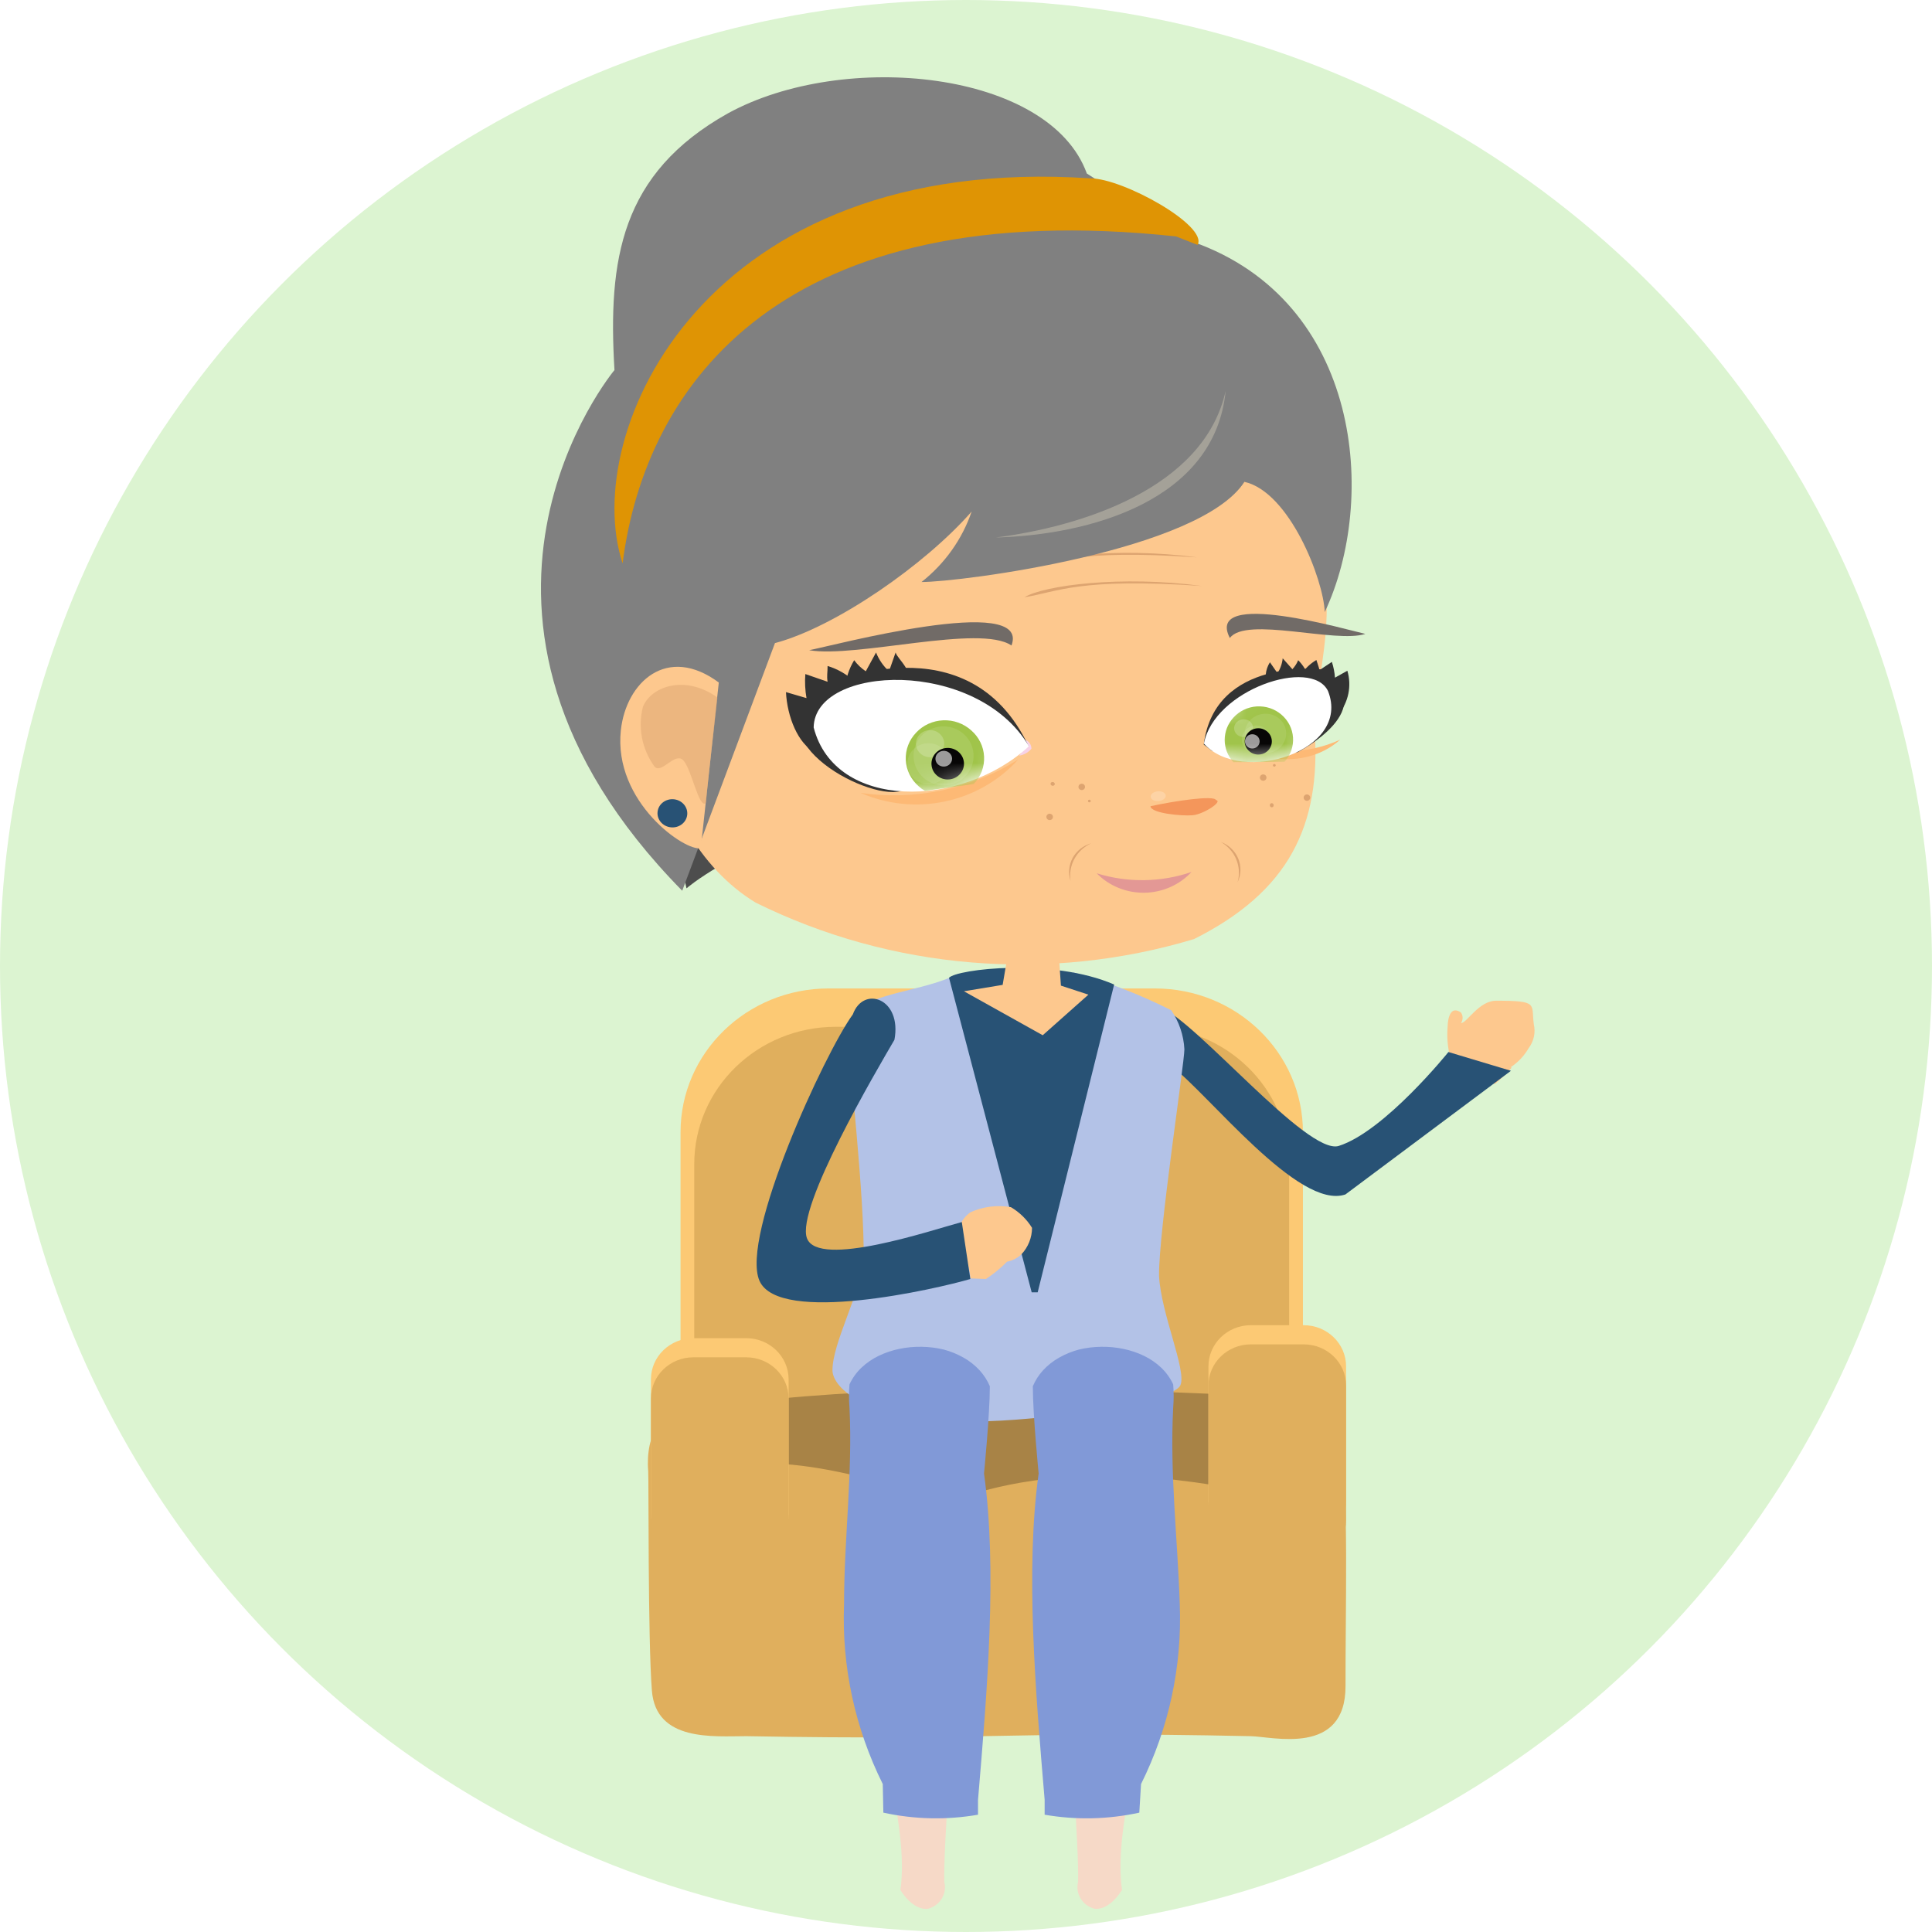 <svg width="100" height="100" viewBox="0 0 100 100" fill="none" xmlns="http://www.w3.org/2000/svg">
<circle cx="50" cy="50" r="50" fill="#DCF4D1"/>
<path d="M59.774 51.162H42.89C38.657 51.162 35.225 54.493 35.225 58.603V74.992C35.225 79.101 38.657 82.433 42.89 82.433H59.774C64.007 82.433 67.439 79.101 67.439 74.992V58.603C67.439 54.493 64.007 51.162 59.774 51.162Z" fill="#FCC974"/>
<path d="M59.401 53.147H43.258C39.213 53.147 35.934 56.33 35.934 60.257V75.926C35.934 79.853 39.213 83.036 43.258 83.036H59.401C63.446 83.036 66.725 79.853 66.725 75.926V60.257C66.725 56.33 63.446 53.147 59.401 53.147Z" fill="#E0AF5D"/>
<path d="M69.37 75.701C69.399 75.264 69.336 74.826 69.184 74.414C69.033 74.001 68.797 73.623 68.491 73.302C68.184 72.981 67.814 72.724 67.402 72.546C66.99 72.368 66.545 72.273 66.094 72.268C64.731 72.268 52.707 71.655 50.703 71.811C48.699 71.966 34.37 72.083 33.879 74.213C33.388 76.343 34.109 77.841 35.672 77.928C37.236 78.016 42.546 80.058 51.775 80.058C61.004 80.058 69.511 80.623 69.37 75.701Z" fill="#A88346"/>
<path d="M33.551 76.13C33.471 75.274 33.661 74.184 34.042 74.029C34.205 74.014 34.368 74.049 34.508 74.129C34.648 74.21 34.759 74.331 34.824 74.476C35.305 75.04 35.946 75.673 36.427 76.237C40.786 74.583 47.74 77.579 48.992 77.579C50.245 77.579 51.998 76.353 57.95 76.353C60.551 76.496 63.135 76.848 65.676 77.404C66.177 76.499 68.993 74.846 69.403 75.721C69.814 76.597 69.634 83.619 69.644 87.266C69.654 90.914 65.866 89.883 64.734 89.864C51.918 89.591 51.447 90.097 38.632 89.864C36.948 89.864 33.952 90.165 33.742 87.51C33.531 84.854 33.581 76.48 33.551 76.13Z" fill="#E0AF5D"/>
<path d="M67.479 68.592H64.743C63.531 68.592 62.549 69.546 62.549 70.722V77.696C62.549 78.872 63.531 79.826 64.743 79.826H67.479C68.691 79.826 69.673 78.872 69.673 77.696V70.722C69.673 69.546 68.691 68.592 67.479 68.592Z" fill="#FCC974"/>
<path d="M67.479 69.584H64.743C63.531 69.584 62.549 70.538 62.549 71.714V78.688C62.549 79.864 63.531 80.818 64.743 80.818H67.479C68.691 80.818 69.673 79.864 69.673 78.688V71.714C69.673 70.538 68.691 69.584 67.479 69.584Z" fill="#E0AF5D"/>
<path d="M38.623 69.264H35.888C34.676 69.264 33.693 70.217 33.693 71.394V78.368C33.693 79.544 34.676 80.498 35.888 80.498H38.623C39.835 80.498 40.818 79.544 40.818 78.368V71.394C40.818 70.217 39.835 69.264 38.623 69.264Z" fill="#FCC974"/>
<path d="M38.623 70.254H35.888C34.676 70.254 33.693 71.208 33.693 72.384V79.358C33.693 80.534 34.676 81.488 35.888 81.488H38.623C39.835 81.488 40.818 80.534 40.818 79.358V72.384C40.818 71.208 39.835 70.254 38.623 70.254Z" fill="#E0AF5D"/>
<path fill-rule="evenodd" clip-rule="evenodd" d="M65.163 42.625L65.294 39.989L65.554 42.586L67.348 29.027L32.438 32.665L35.534 45.98C35.534 45.98 44.692 37.966 65.163 42.625Z" fill="#4D4D4D"/>
<path fill-rule="evenodd" clip-rule="evenodd" d="M68.048 37.789C68.379 42.75 66.696 46.154 61.806 48.605C54.276 50.871 46.133 50.194 39.11 46.718C33.228 43.149 31.916 33.004 33.94 25.622C42.277 22.616 47.697 17.734 58.94 16.566C64.531 18.628 67.046 23.657 68.359 28.802C69.191 32.323 68.099 34.978 68.048 37.789Z" fill="#FDC88E"/>
<path fill-rule="evenodd" clip-rule="evenodd" d="M62.147 41.329C61.435 40.609 61.054 38.411 60.734 39.092C60.423 40.22 57.858 40.58 58.9 41.689L62.147 41.329Z" fill="#FDC88E"/>
<path d="M65.966 39.68C66.005 39.677 66.034 39.643 66.03 39.605C66.026 39.568 65.991 39.54 65.952 39.544C65.913 39.548 65.884 39.581 65.888 39.619C65.892 39.657 65.927 39.684 65.966 39.68Z" fill="#DDA470"/>
<path d="M65.399 40.412C65.492 40.403 65.561 40.322 65.552 40.232C65.543 40.141 65.46 40.075 65.366 40.084C65.273 40.093 65.205 40.173 65.214 40.264C65.223 40.354 65.306 40.421 65.399 40.412Z" fill="#DDA470"/>
<path d="M67.663 41.449C67.757 41.44 67.825 41.359 67.816 41.268C67.806 41.178 67.723 41.111 67.63 41.12C67.537 41.129 67.468 41.21 67.478 41.301C67.487 41.391 67.57 41.458 67.663 41.449Z" fill="#DDA470"/>
<path d="M65.836 41.786C65.892 41.78 65.931 41.728 65.925 41.669C65.919 41.611 65.87 41.567 65.815 41.572C65.76 41.578 65.72 41.63 65.726 41.689C65.732 41.748 65.781 41.791 65.836 41.786Z" fill="#DDA470"/>
<path d="M56.454 41.48C56.465 41.444 56.444 41.406 56.406 41.395C56.368 41.383 56.329 41.404 56.317 41.44C56.306 41.476 56.327 41.515 56.365 41.526C56.403 41.537 56.442 41.517 56.454 41.48Z" fill="#DDA470"/>
<path d="M56.153 40.777C56.18 40.689 56.129 40.597 56.039 40.571C55.95 40.545 55.855 40.595 55.828 40.682C55.801 40.769 55.852 40.861 55.942 40.887C56.032 40.913 56.127 40.864 56.153 40.777Z" fill="#DDA470"/>
<path d="M54.493 42.33C54.52 42.243 54.47 42.151 54.38 42.125C54.29 42.098 54.195 42.148 54.168 42.235C54.141 42.322 54.192 42.414 54.282 42.44C54.371 42.467 54.466 42.417 54.493 42.33Z" fill="#DDA470"/>
<path d="M54.592 40.605C54.608 40.553 54.573 40.498 54.515 40.481C54.456 40.464 54.396 40.492 54.38 40.543C54.364 40.595 54.399 40.651 54.457 40.667C54.516 40.684 54.576 40.656 54.592 40.605Z" fill="#DDA470"/>
<path fill-rule="evenodd" clip-rule="evenodd" d="M53.057 38.285C53.154 38.322 53.237 38.386 53.296 38.469C53.355 38.553 53.387 38.651 53.387 38.752C53.229 38.947 52.999 39.076 52.746 39.112C52.95 38.882 53.06 38.588 53.057 38.285Z" fill="#F7D2E7"/>
<path opacity="0.1" d="M48.077 40.764C48.749 40.701 49.241 40.126 49.177 39.479C49.113 38.832 48.516 38.358 47.844 38.421C47.172 38.484 46.679 39.06 46.743 39.707C46.808 40.354 47.405 40.827 48.077 40.764Z" fill="white"/>
<path fill-rule="evenodd" clip-rule="evenodd" d="M62.936 41.409C63.326 41.477 62.294 42.148 61.733 42.197C61.172 42.246 59.569 42.1 59.549 41.73C60.831 41.448 62.835 41.156 62.936 41.409Z" fill="#F4965B"/>
<path fill-rule="evenodd" clip-rule="evenodd" d="M52.354 33.411C50.721 32.292 44.338 34.072 41.883 33.654C42.995 33.45 53.386 30.668 52.354 33.411Z" fill="#716B67"/>
<path fill-rule="evenodd" clip-rule="evenodd" d="M52.706 39.307C51.716 40.408 50.388 41.17 48.917 41.482C47.446 41.794 45.911 41.638 44.539 41.038C47.388 41.454 50.295 40.838 52.706 39.307Z" fill="#FDB975"/>
<path fill-rule="evenodd" clip-rule="evenodd" d="M63.397 37.227C63.329 37.285 63.278 37.36 63.25 37.444C63.222 37.528 63.217 37.617 63.236 37.703C63.293 37.779 63.367 37.842 63.452 37.888C63.536 37.933 63.631 37.96 63.727 37.966C63.539 37.76 63.423 37.501 63.397 37.227Z" fill="#F7D2E7"/>
<path opacity="0.2" d="M59.974 41.461C60.189 41.441 60.352 41.312 60.338 41.173C60.324 41.034 60.139 40.938 59.924 40.958C59.709 40.978 59.546 41.107 59.56 41.246C59.574 41.385 59.759 41.481 59.974 41.461Z" fill="white"/>
<path fill-rule="evenodd" clip-rule="evenodd" d="M63.657 33.024C64.478 31.886 69.158 33.316 70.671 32.81C69.919 32.655 62.314 30.427 63.657 33.024Z" fill="#716B67"/>
<path fill-rule="evenodd" clip-rule="evenodd" d="M55.412 45.598C55.351 45.206 55.421 44.805 55.612 44.455C55.803 44.104 56.105 43.823 56.474 43.652C56.271 43.71 56.082 43.807 55.919 43.936C55.755 44.066 55.619 44.226 55.52 44.407C55.421 44.589 55.361 44.788 55.342 44.992C55.324 45.196 55.347 45.402 55.412 45.598Z" fill="#DDA470"/>
<path fill-rule="evenodd" clip-rule="evenodd" d="M64.059 45.66C64.17 45.268 64.144 44.852 63.987 44.475C63.829 44.099 63.548 43.784 63.188 43.578C63.39 43.653 63.575 43.768 63.73 43.916C63.885 44.063 64.007 44.24 64.089 44.435C64.171 44.63 64.211 44.84 64.205 45.05C64.2 45.261 64.15 45.468 64.059 45.66Z" fill="#DDA470"/>
<path fill-rule="evenodd" clip-rule="evenodd" d="M61.958 28.849C55.575 28.412 54.503 29.161 52.779 29.433C53.801 28.82 57.83 28.295 61.958 28.849Z" fill="#DDA470"/>
<path fill-rule="evenodd" clip-rule="evenodd" d="M62.206 30.33C55.823 29.892 54.751 30.641 53.027 30.913C54.049 30.291 58.078 29.775 62.206 30.33Z" fill="#DDA470"/>
<path fill-rule="evenodd" clip-rule="evenodd" d="M69.369 38.285C68.542 38.663 67.643 38.867 66.729 38.884C65.816 38.901 64.909 38.73 64.068 38.382C64.499 39.112 67.365 40.055 69.369 38.285Z" fill="#FDB975"/>
<path fill-rule="evenodd" clip-rule="evenodd" d="M45.09 36.572C44.908 36.076 44.609 35.628 44.218 35.264C43.827 34.899 43.353 34.628 42.836 34.471C42.836 34.831 42.786 34.986 42.836 35.288L41.684 34.889C41.652 35.305 41.672 35.723 41.744 36.134L40.682 35.823C40.742 37.087 41.313 38.527 42.185 38.925C41.694 38.546 43.267 36.98 43.497 36.26C43.768 35.852 44.489 35.268 45.09 36.572Z" fill="#333333"/>
<path fill-rule="evenodd" clip-rule="evenodd" d="M43.991 37.197C43.785 36.711 43.697 36.184 43.735 35.66C43.774 35.135 43.937 34.626 44.212 34.172C44.376 34.396 44.58 34.59 44.813 34.746L45.344 33.773C45.49 34.142 45.719 34.475 46.015 34.746L46.356 33.773C46.466 34.143 47.358 34.746 46.997 35.602C47.097 34.999 45.645 36.302 44.943 35.884C44.472 35.797 43.53 35.845 43.991 37.197Z" fill="#333333"/>
<path d="M46.603 40.951C44.779 41.427 38.587 38.033 42.695 35.475C42.695 35.475 50.12 32.002 53.246 38.636C53.257 38.626 46.693 40.97 46.603 40.951Z" fill="#333333"/>
<path fill-rule="evenodd" clip-rule="evenodd" d="M53.258 38.626C50.552 34.045 42.165 34.385 42.115 37.653C43.227 41.962 49.761 41.855 53.258 38.626Z" fill="white"/>
<mask id="mask0_5646_1674" style="mask-type:luminance" maskUnits="userSpaceOnUse" x="42" y="35" width="12" height="6">
<path d="M53.258 38.628C50.552 34.047 42.165 34.387 42.115 37.655C43.227 41.964 49.761 41.857 53.258 38.628Z" fill="white"/>
</mask>
<g mask="url(#mask0_5646_1674)">
<path fill-rule="evenodd" clip-rule="evenodd" d="M50.398 40.583C50.58 40.393 50.722 40.17 50.815 39.927C50.907 39.683 50.949 39.424 50.936 39.165C50.924 38.906 50.859 38.652 50.744 38.417C50.629 38.183 50.467 37.973 50.267 37.801C50.073 37.626 49.845 37.49 49.597 37.401C49.348 37.312 49.084 37.272 48.819 37.283C48.555 37.294 48.295 37.355 48.055 37.464C47.815 37.573 47.6 37.727 47.422 37.917C47.239 38.107 47.097 38.33 47.005 38.573C46.912 38.817 46.871 39.076 46.883 39.335C46.895 39.594 46.961 39.849 47.075 40.083C47.19 40.317 47.352 40.527 47.552 40.699C47.649 40.788 47.757 40.867 47.873 40.933L50.398 40.583Z" fill="#A0C44A"/>
<path opacity="0.1" d="M48.935 40.648C49.791 40.597 50.443 39.874 50.39 39.032C50.337 38.19 49.6 37.549 48.744 37.6C47.887 37.65 47.236 38.374 47.289 39.216C47.342 40.057 48.079 40.699 48.935 40.648Z" fill="white"/>
<path opacity="0.1" d="M48.123 40.589C48.726 40.553 49.184 40.051 49.147 39.466C49.111 38.882 48.593 38.437 47.991 38.473C47.389 38.508 46.93 39.011 46.967 39.595C47.004 40.18 47.522 40.625 48.123 40.589Z" fill="white"/>
<path opacity="0.2" d="M48.185 39.191C48.588 39.167 48.895 38.835 48.871 38.449C48.847 38.063 48.501 37.769 48.097 37.793C47.694 37.817 47.387 38.149 47.411 38.535C47.435 38.921 47.781 39.215 48.185 39.191Z" fill="white"/>
<path d="M49.105 40.345C49.569 40.317 49.922 39.93 49.894 39.479C49.865 39.029 49.466 38.686 49.002 38.714C48.538 38.741 48.185 39.129 48.214 39.579C48.242 40.03 48.641 40.372 49.105 40.345Z" fill="#070606"/>
<path opacity="0.6" d="M48.875 39.678C49.112 39.664 49.293 39.47 49.279 39.245C49.264 39.019 49.06 38.849 48.823 38.863C48.585 38.877 48.404 39.071 48.419 39.296C48.433 39.522 48.637 39.693 48.875 39.678Z" fill="white"/>
</g>
<path fill-rule="evenodd" clip-rule="evenodd" d="M67.014 35.874C67.052 35.524 67.173 35.187 67.367 34.89C67.562 34.593 67.825 34.344 68.136 34.162C68.206 34.395 68.256 34.493 68.296 34.687L68.938 34.259C69.024 34.525 69.078 34.799 69.098 35.076L69.739 34.717C69.854 35.105 69.871 35.514 69.789 35.91C69.707 36.306 69.528 36.677 69.268 36.992C69.529 36.672 68.266 35.923 67.976 35.456C67.735 35.203 67.184 34.94 67.014 35.874Z" fill="#333333"/>
<path fill-rule="evenodd" clip-rule="evenodd" d="M67.825 36.117C67.882 35.767 67.855 35.41 67.746 35.072C67.636 34.734 67.447 34.426 67.194 34.172C67.123 34.343 67.021 34.501 66.894 34.638L66.392 34.074C66.365 34.347 66.272 34.61 66.122 34.843L65.731 34.279C65.61 34.469 65.537 34.684 65.516 34.907C65.495 35.13 65.528 35.354 65.611 35.562C65.451 35.183 66.613 35.815 66.994 35.436C67.294 35.28 67.906 35.164 67.825 36.117Z" fill="#333333"/>
<path d="M68.387 34.648C68.387 34.648 62.876 34.007 62.305 38.539L62.725 38.86L67.154 38.938C67.154 38.938 71.674 36.642 68.387 34.648Z" fill="#333333"/>
<path fill-rule="evenodd" clip-rule="evenodd" d="M62.315 38.489C64.248 40.658 69.97 38.878 68.737 35.766C67.876 34.005 62.836 35.707 62.315 38.489Z" fill="white"/>
<mask id="mask1_5646_1674" style="mask-type:luminance" maskUnits="userSpaceOnUse" x="62" y="35" width="7" height="5">
<path d="M62.316 38.487C64.25 40.656 69.972 38.876 68.739 35.764C67.878 34.003 62.837 35.705 62.316 38.487Z" fill="white"/>
</mask>
<g mask="url(#mask1_5646_1674)">
<path fill-rule="evenodd" clip-rule="evenodd" d="M66.487 39.43C66.799 39.086 66.957 38.635 66.927 38.177C66.897 37.719 66.681 37.292 66.326 36.989C66.153 36.84 65.951 36.725 65.732 36.653C65.513 36.58 65.281 36.55 65.05 36.564C64.819 36.578 64.594 36.637 64.386 36.737C64.179 36.837 63.993 36.975 63.841 37.144C63.55 37.462 63.389 37.872 63.389 38.297C63.389 38.722 63.55 39.132 63.841 39.45L66.487 39.43Z" fill="#A0C44A"/>
<path opacity="0.1" d="M65.686 38.969C66.269 38.869 66.659 38.337 66.557 37.782C66.455 37.227 65.9 36.858 65.317 36.959C64.734 37.059 64.344 37.591 64.446 38.146C64.548 38.702 65.103 39.07 65.686 38.969Z" fill="white"/>
<path opacity="0.1" d="M65.147 38.98C65.55 38.91 65.818 38.537 65.746 38.145C65.674 37.754 65.289 37.493 64.886 37.563C64.483 37.633 64.215 38.007 64.286 38.398C64.358 38.789 64.743 39.05 65.147 38.98Z" fill="white"/>
<path opacity="0.2" d="M64.451 38.137C64.718 38.091 64.897 37.852 64.852 37.604C64.806 37.355 64.553 37.191 64.286 37.237C64.019 37.283 63.84 37.522 63.885 37.77C63.93 38.019 64.184 38.183 64.451 38.137Z" fill="white"/>
<path d="M65.251 39.045C65.633 38.979 65.887 38.625 65.819 38.255C65.751 37.885 65.386 37.639 65.005 37.705C64.624 37.771 64.37 38.124 64.438 38.495C64.506 38.865 64.87 39.111 65.251 39.045Z" fill="#070606"/>
<path opacity="0.6" d="M64.885 38.737C65.092 38.702 65.23 38.51 65.193 38.309C65.157 38.108 64.959 37.974 64.752 38.01C64.545 38.045 64.407 38.237 64.444 38.438C64.481 38.639 64.678 38.773 64.885 38.737Z" fill="white"/>
</g>
<path fill-rule="evenodd" clip-rule="evenodd" d="M78.237 55.269C77.984 55.558 77.71 55.828 77.415 56.077C77.024 56.242 75.612 55.016 75.01 54.501C74.917 54.05 74.89 53.588 74.93 53.13C74.93 53.13 74.93 51.933 75.622 52.41C75.675 52.491 75.704 52.586 75.704 52.682C75.704 52.779 75.675 52.873 75.622 52.954C75.932 52.954 76.543 51.787 77.455 51.797C79.66 51.797 79.249 51.962 79.389 53.013C79.439 53.227 79.441 53.449 79.394 53.664C79.347 53.879 79.253 54.081 79.119 54.258C78.895 54.645 78.583 54.978 78.207 55.23" fill="#FDC88E"/>
<path fill-rule="evenodd" clip-rule="evenodd" d="M60.571 55.123C62.575 56.64 67.224 62.651 69.639 61.824L78.206 55.424L74.97 54.452C74.97 54.452 71.663 58.566 69.288 59.315C67.645 59.801 61.843 52.759 60.01 52.117" fill="#285275"/>
<path fill-rule="evenodd" clip-rule="evenodd" d="M35.312 46.105L40.112 33.286C43.238 32.459 47.887 29.23 50.292 26.477C49.804 27.909 48.903 29.175 47.697 30.125C49.751 30.125 62.116 28.52 64.41 24.941C66.735 25.456 68.499 29.969 68.569 31.681C71.304 25.874 70.493 15.594 61.725 12.51L56.254 8.98C54.33 3.659 43.689 2.57 37.677 5.867C32.116 8.98 31.464 13.454 31.805 19.154C31.805 19.154 21.244 31.798 35.312 46.105Z" fill="#808080"/>
<path fill-rule="evenodd" clip-rule="evenodd" d="M60.873 12.237C40.553 10.058 33.408 19.843 32.226 29.161C29.991 22.401 36.444 7.889 56.445 9.232C58.138 9.232 62.547 11.692 61.986 12.675L60.873 12.237Z" fill="#DF9404"/>
<path fill-rule="evenodd" clip-rule="evenodd" d="M51.547 27.821C56.296 27.695 62.88 25.973 63.441 20.225C62.319 25.321 55.866 27.267 51.547 27.821Z" fill="#A4A198"/>
<path fill-rule="evenodd" clip-rule="evenodd" d="M37.205 35.327L36.273 43.896C35.512 44.11 31.734 41.533 32.135 37.798C32.406 35.308 34.53 33.343 37.205 35.327Z" fill="#FDC88E"/>
<path d="M35.57 42.175C35.614 41.775 35.305 41.415 34.882 41.371C34.458 41.328 34.079 41.618 34.036 42.019C33.992 42.419 34.301 42.779 34.724 42.822C35.148 42.866 35.527 42.576 35.57 42.175Z" fill="#285275"/>
<path opacity="0.5" fill-rule="evenodd" clip-rule="evenodd" d="M37.136 36.105C35.472 34.909 33.719 35.512 33.278 36.582C33.145 37.105 33.128 37.649 33.228 38.179C33.329 38.709 33.544 39.212 33.859 39.655C34.2 40.112 34.861 38.994 35.312 39.305C35.763 39.616 36.174 41.951 36.545 41.552C36.675 39.908 36.965 37.778 37.136 36.105Z" fill="#DDA470"/>
<path fill-rule="evenodd" clip-rule="evenodd" d="M61.673 45.133C60.088 45.675 58.364 45.699 56.764 45.201C57.082 45.525 57.465 45.782 57.891 45.955C58.316 46.128 58.773 46.214 59.234 46.208C59.695 46.201 60.15 46.102 60.569 45.918C60.989 45.733 61.365 45.465 61.673 45.133Z" fill="#E39895"/>
<path d="M43.088 70.936C43.088 69.496 44.501 67.045 44.701 65.187C44.761 61.958 43.92 54.829 43.96 54.099C43.979 53.373 44.197 52.665 44.591 52.047C46.164 51.259 48.008 51.201 49.601 50.403C49.992 50.257 50.032 52.543 52.607 52.543C55.182 52.543 55.242 50.121 55.613 50.345C57.345 50.832 59.023 51.483 60.623 52.29C61.033 52.893 61.268 53.592 61.304 54.313C61.304 55.042 59.962 63.806 59.992 66.043C60.092 67.988 61.415 70.906 61.104 71.684C60.723 72.657 53.549 73.571 50.553 73.571C44.781 73.61 43.108 71.821 43.088 70.936Z" fill="#B3C2E7"/>
<path d="M55.802 97.401C55.883 93.695 54.169 75.905 54.059 73.805C53.949 71.704 55.331 71.324 56.664 71.412C58.488 71.538 59.179 74.33 59.179 74.33C59.891 78.104 61.183 81.187 60.281 85.175C59.55 88.394 57.576 94.512 58.077 97.819C58.077 97.819 57.446 98.908 56.634 98.792C56.337 98.71 56.084 98.519 55.929 98.259C55.774 98 55.728 97.692 55.802 97.401Z" fill="#F6D9C7"/>
<path d="M60.724 72.861C60.757 72.46 60.757 72.057 60.724 71.655C60.574 71.332 60.363 71.038 60.103 70.79C59.84 70.542 59.539 70.335 59.211 70.177C58.871 70.013 58.511 69.892 58.139 69.817C57.76 69.738 57.373 69.702 56.986 69.71C56.598 69.715 56.211 69.763 55.834 69.856C55.483 69.95 55.147 70.087 54.832 70.264C54.513 70.442 54.225 70.668 53.98 70.936C53.761 71.178 53.585 71.454 53.459 71.752C53.459 73.221 53.76 76.266 53.76 76.266C53.069 81.236 53.59 87.49 54.071 93.16C54.071 93.627 54.071 93.929 54.071 93.929C55.695 94.211 57.361 94.174 58.97 93.822L59.06 92.343C60.502 89.446 61.19 86.25 61.065 83.035C60.954 79.65 60.544 76.256 60.724 72.861Z" fill="#8199D7"/>
<path d="M48.877 97.405C48.797 93.699 50.511 75.899 50.621 73.808C50.731 71.717 49.348 71.328 48.016 71.415C46.192 71.542 45.501 74.334 45.501 74.334C44.789 78.107 43.496 81.191 44.398 85.178C45.13 88.398 47.104 94.516 46.603 97.823C46.603 97.823 47.234 98.912 48.046 98.795C48.343 98.713 48.596 98.523 48.751 98.263C48.906 98.004 48.952 97.696 48.877 97.405Z" fill="#F6D9C7"/>
<path d="M43.969 72.861C43.936 72.46 43.936 72.057 43.969 71.655C44.119 71.332 44.329 71.038 44.59 70.79C44.853 70.542 45.154 70.335 45.482 70.177C45.822 70.013 46.182 69.892 46.554 69.817C46.933 69.738 47.319 69.702 47.706 69.71C48.095 69.715 48.482 69.763 48.859 69.856C49.21 69.95 49.546 70.087 49.861 70.264C50.18 70.442 50.468 70.668 50.712 70.936C50.931 71.178 51.108 71.454 51.234 71.752C51.234 73.221 50.933 76.266 50.933 76.266C51.624 81.236 51.103 87.49 50.622 93.16C50.622 93.627 50.622 93.929 50.622 93.929C48.998 94.211 47.332 94.174 45.722 93.822L45.692 92.343C44.251 89.446 43.563 86.25 43.688 83.035C43.688 79.65 44.139 76.256 43.969 72.861Z" fill="#8199D7"/>
<path fill-rule="evenodd" clip-rule="evenodd" d="M53.4 66.891L49.121 50.609C49.532 50.162 54.462 49.568 57.668 50.959L53.71 66.891" fill="#285275"/>
<path fill-rule="evenodd" clip-rule="evenodd" d="M53.971 53.584L49.893 51.308L51.897 50.977L52.297 48.633L54.752 48.672L54.913 51.016L56.336 51.483L53.971 53.584Z" fill="#FDC88E"/>
<path fill-rule="evenodd" clip-rule="evenodd" d="M50.231 66.17C50.178 65.527 49.958 64.907 49.59 64.37C49.525 64.069 49.55 63.755 49.664 63.467C49.778 63.178 49.975 62.928 50.231 62.746C50.885 62.451 51.616 62.359 52.325 62.483C52.774 62.748 53.149 63.116 53.418 63.553C53.416 64.061 53.219 64.55 52.867 64.925C52.662 65.118 52.405 65.25 52.125 65.304C51.796 65.64 51.429 65.94 51.033 66.199L50.231 66.17Z" fill="#FDC88E"/>
<path fill-rule="evenodd" clip-rule="evenodd" d="M44.142 52.505C42.689 54.499 38.3 64.012 39.312 66.297C40.324 68.583 48.48 66.716 50.224 66.2L49.783 63.253C48.25 63.662 42.348 65.665 41.767 64.09C41.186 62.514 45.364 55.414 46.296 53.819C46.697 51.679 44.693 50.988 44.142 52.505Z" fill="#285275"/>
</svg>
